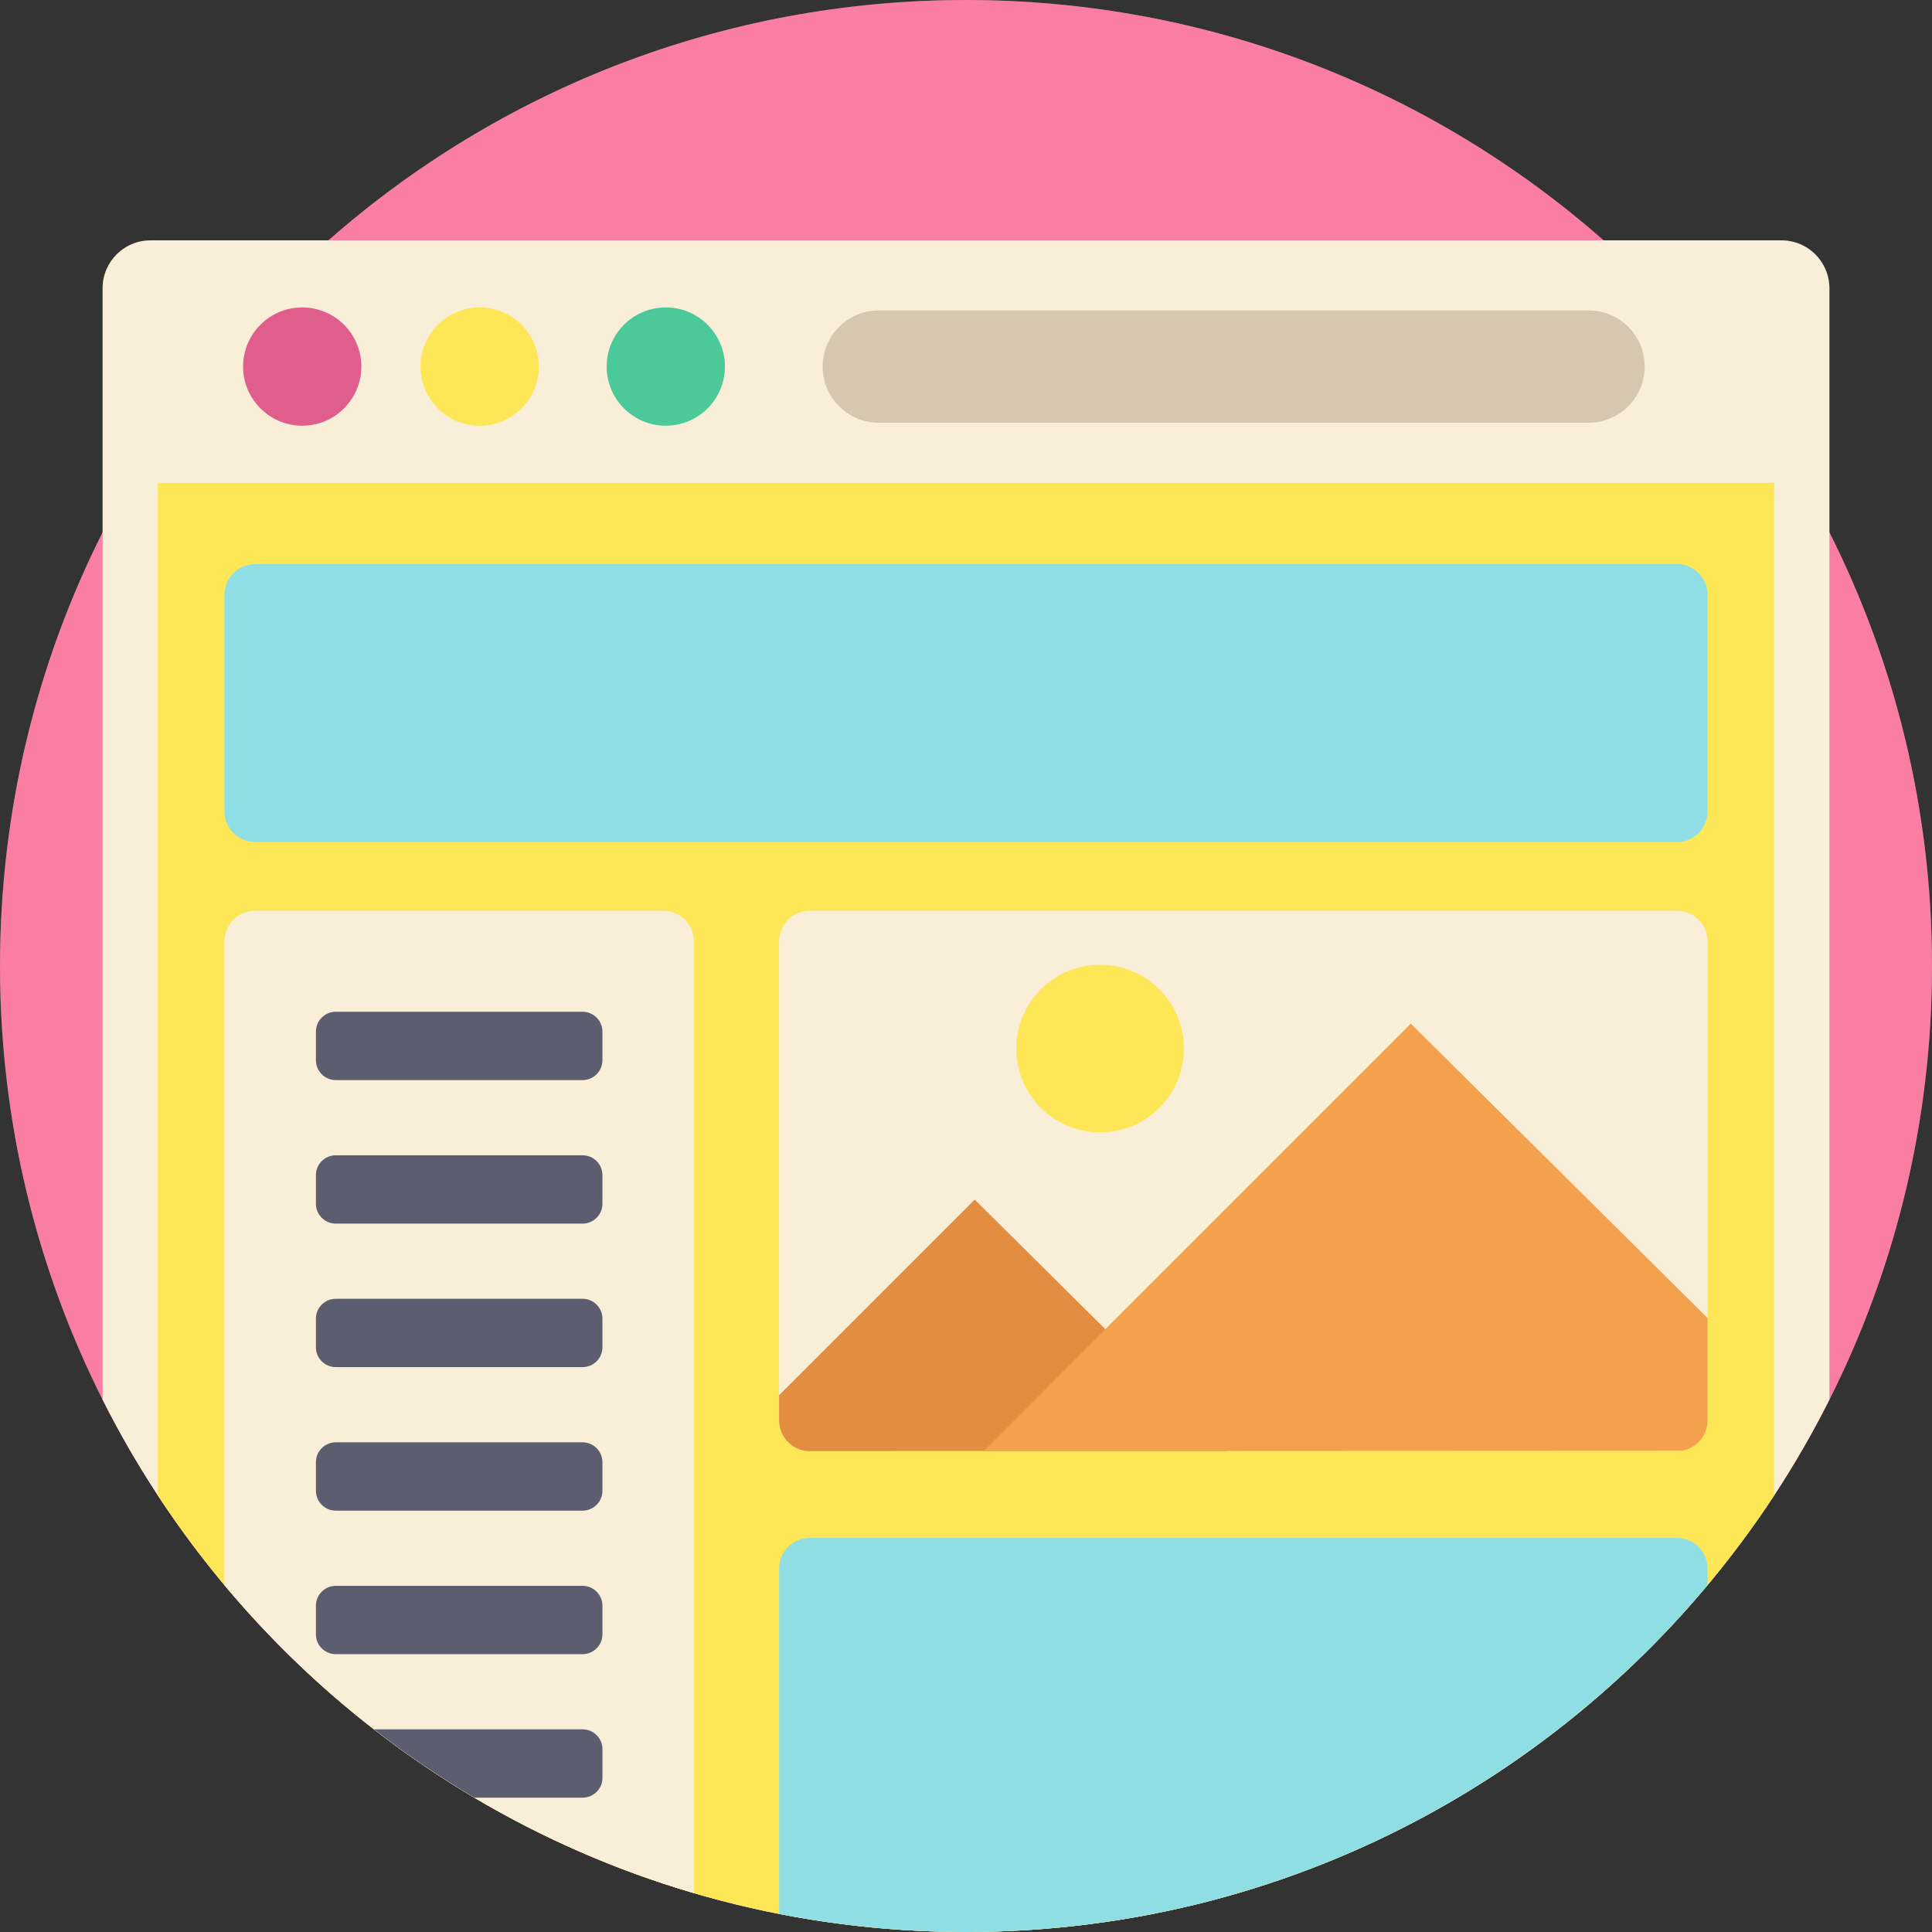 <?xml version="1.0" encoding="UTF-8"?> <svg xmlns="http://www.w3.org/2000/svg" width="100" height="100" viewBox="0 0 100 100" fill="none"><rect x="0" y="0" width="100" height="100" fill="#333333" stroke="none"/> <g clip-path="url(#clip0)"> <path d="M49.999 100C77.613 100 99.999 77.614 99.999 50C99.999 22.387 77.613 0.001 49.999 0.001C22.386 0.001 0 22.387 0 50C0 77.614 22.386 100 49.999 100Z" fill="#5C5E70"></path> <path d="M100 50C100 58.07 98.088 65.696 94.692 72.445C93.833 74.153 92.878 75.806 91.835 77.396C90.774 79.012 89.621 80.565 88.384 82.043C79.213 93.018 65.423 100 50.001 100C46.691 100 43.456 99.677 40.326 99.065C38.832 98.771 37.362 98.412 35.92 97.989C26.299 95.171 17.881 89.538 11.616 82.043C10.379 80.565 9.228 79.012 8.167 77.396C7.124 75.806 6.169 74.153 5.31 72.445C1.914 65.696 0.001 58.069 0.001 50C0.001 41.931 1.914 34.305 5.309 27.556C8.212 21.79 12.195 16.662 16.997 12.442C25.803 4.697 37.352 0.001 50.001 0.001C62.65 0.001 74.198 4.697 83.005 12.442C87.806 16.662 91.79 21.79 94.692 27.556C98.088 34.304 100 41.931 100 50Z" fill="#FA7DA4"></path> <path d="M94.691 14.921V72.445C93.832 74.153 92.877 75.806 91.834 77.396C82.9 91.01 67.5 99.999 50 99.999C32.5 99.999 17.1 91.01 8.166 77.396C7.123 75.806 6.168 74.153 5.309 72.445V14.921C5.309 13.552 6.417 12.441 7.786 12.441H92.212C93.581 12.441 94.691 13.552 94.691 14.921Z" fill="#F9EED7"></path> <path d="M91.834 24.992V77.396C82.9 91.01 67.5 99.999 50 99.999C32.5 99.999 17.1 91.01 8.166 77.396V24.992H91.834Z" fill="#FEE757"></path> <path d="M15.643 22.035C17.333 22.035 18.703 20.664 18.703 18.974C18.703 17.283 17.333 15.913 15.643 15.913C13.952 15.913 12.582 17.283 12.582 18.974C12.582 20.664 13.952 22.035 15.643 22.035Z" fill="#E05E8C"></path> <path d="M24.826 22.035C26.517 22.035 27.887 20.664 27.887 18.974C27.887 17.283 26.517 15.913 24.826 15.913C23.136 15.913 21.765 17.283 21.765 18.974C21.765 20.664 23.136 22.035 24.826 22.035Z" fill="#FEE757"></path> <path d="M34.461 22.035C36.151 22.035 37.522 20.664 37.522 18.974C37.522 17.283 36.151 15.913 34.461 15.913C32.77 15.913 31.4 17.283 31.4 18.974C31.4 20.664 32.77 22.035 34.461 22.035Z" fill="#4BC999"></path> <path d="M82.221 16.065H45.488C43.882 16.065 42.58 17.367 42.58 18.973C42.58 20.579 43.882 21.881 45.488 21.881H82.221C83.827 21.881 85.129 20.579 85.129 18.973C85.129 17.367 83.827 16.065 82.221 16.065Z" fill="#D6C8B0"></path> <path d="M88.384 30.788V41.994C88.384 42.872 87.671 43.584 86.794 43.584H13.207C12.328 43.584 11.616 42.872 11.616 41.994V30.788C11.616 29.91 12.328 29.198 13.207 29.198H86.794C87.671 29.198 88.384 29.91 88.384 30.788Z" fill="#8FDEE3"></path> <path d="M35.919 48.728V97.989C31.897 96.811 28.087 95.14 24.554 93.048C22.746 91.977 21.011 90.795 19.358 89.51C16.517 87.305 13.921 84.799 11.615 82.042V48.728C11.615 47.849 12.328 47.137 13.207 47.137H34.329C35.207 47.137 35.919 47.849 35.919 48.728Z" fill="#F9EED7"></path> <path d="M88.384 48.728V73.522C88.384 74.318 87.798 74.977 87.037 75.094C86.957 75.106 86.876 75.112 86.794 75.112H41.917C41.89 75.112 41.862 75.112 41.835 75.11C40.995 75.067 40.325 74.373 40.325 73.522V48.728C40.325 47.849 41.038 47.137 41.917 47.137H86.794C87.671 47.137 88.384 47.849 88.384 48.728Z" fill="#F9EED7"></path> <path d="M88.384 81.194V82.043C79.213 93.018 65.423 99.999 50.001 99.999C46.69 99.999 43.456 99.677 40.325 99.065V81.193C40.325 80.314 41.038 79.602 41.917 79.602H86.794C87.671 79.602 88.384 80.314 88.384 81.194Z" fill="#8FDEE3"></path> <path d="M56.94 58.61C59.336 58.61 61.277 56.669 61.277 54.273C61.277 51.878 59.336 49.936 56.94 49.936C54.545 49.936 52.603 51.878 52.603 54.273C52.603 56.669 54.545 58.61 56.94 58.61Z" fill="#FEE757"></path> <path d="M63.564 75.1L50.903 75.106L41.835 75.11C40.995 75.067 40.325 74.373 40.325 73.522V72.214L50.45 62.09L57.211 68.798L63.564 75.1Z" fill="#E28D40"></path> <path d="M88.384 68.222V73.522C88.384 74.318 87.798 74.977 87.037 75.094L50.897 75.112L57.211 68.798L73.025 52.986L78.174 58.094L86.745 66.596L88.384 68.222Z" fill="#F4A14E"></path> <path d="M30.153 55.906H17.382C16.813 55.906 16.352 55.445 16.352 54.876V53.398C16.352 52.829 16.813 52.368 17.382 52.368H30.153C30.721 52.368 31.182 52.829 31.182 53.398V54.876C31.182 55.445 30.721 55.906 30.153 55.906Z" fill="#5C5E70"></path> <path d="M30.153 63.334H17.382C16.813 63.334 16.352 62.873 16.352 62.305V60.826C16.352 60.258 16.813 59.797 17.382 59.797H30.153C30.721 59.797 31.182 60.258 31.182 60.826V62.305C31.182 62.873 30.721 63.334 30.153 63.334Z" fill="#5C5E70"></path> <path d="M30.153 70.762H17.382C16.813 70.762 16.352 70.302 16.352 69.733V68.254C16.352 67.686 16.813 67.225 17.382 67.225H30.153C30.721 67.225 31.182 67.686 31.182 68.254V69.733C31.182 70.302 30.721 70.762 30.153 70.762Z" fill="#5C5E70"></path> <path d="M30.153 78.191H17.382C16.813 78.191 16.352 77.73 16.352 77.162V75.683C16.352 75.115 16.813 74.654 17.382 74.654H30.153C30.721 74.654 31.182 75.115 31.182 75.683V77.162C31.182 77.73 30.721 78.191 30.153 78.191Z" fill="#5C5E70"></path> <path d="M30.153 85.619H17.382C16.813 85.619 16.352 85.159 16.352 84.59V83.111C16.352 82.543 16.813 82.082 17.382 82.082H30.153C30.721 82.082 31.182 82.543 31.182 83.111V84.59C31.182 85.158 30.721 85.619 30.153 85.619Z" fill="#5C5E70"></path> <path d="M31.183 90.54V92.018C31.183 92.587 30.721 93.048 30.152 93.048H24.554C22.746 91.977 21.011 90.795 19.358 89.51H30.152C30.721 89.51 31.183 89.971 31.183 90.54Z" fill="#5C5E70"></path> </g> <defs> <clipPath id="clip0"> <rect width="100" height="100" fill="white"></rect> </clipPath> </defs> </svg> 